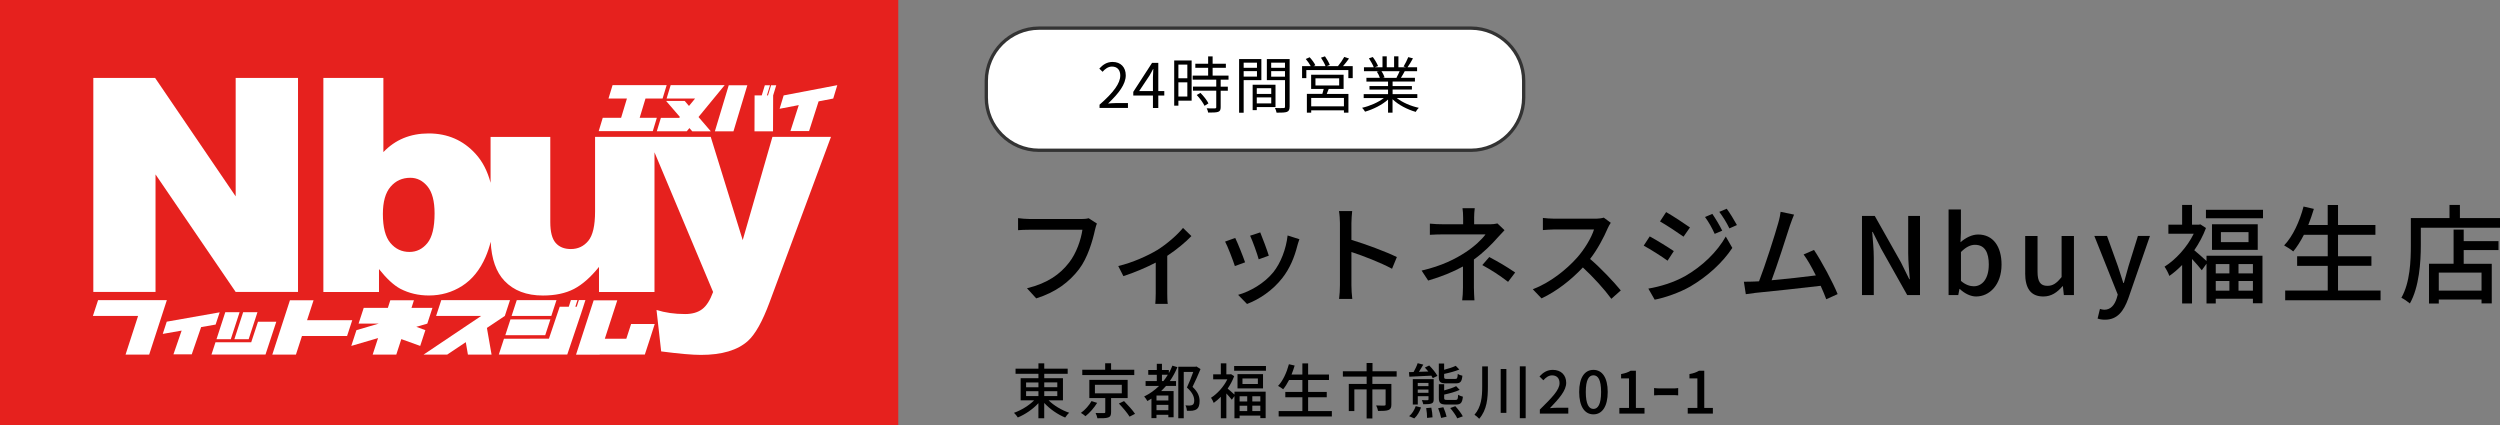 <?xml version="1.0" encoding="UTF-8"?>
<svg id="_レイヤー_2" data-name="レイヤー 2" xmlns="http://www.w3.org/2000/svg" viewBox="0 0 751.47 127.81">
  <rect x="0" y="0" width="751.47" height="127.81" fill="#808080" stroke="none"/>
  <defs>
    <style>
      .cls-1 {
        fill: #fff;
      }

      .cls-2 {
        fill: none;
        stroke: #333;
        stroke-miterlimit: 10;
        stroke-width: 1px;
      }

      .cls-3 {
        fill: #e6211e;
      }
    </style>
  </defs>
  <g id="Design">
    <g>
      <g>
        <path d="m329.14,69.09c-.71,3.29-2.2,8.43-4.81,11.85-2.94,3.84-6.97,6.91-12.85,8.75l-2.78-3.04c6.33-1.55,9.98-4.29,12.62-7.68,2.23-2.81,3.62-6.94,4.04-9.91h-15.85c-1.39,0-2.68.06-3.49.13v-3.62c.9.13,2.42.26,3.49.26h15.66c.55,0,1.36-.03,2.07-.23l2.49,1.61c-.26.52-.42,1.23-.58,1.87Z"/>
        <path d="m347.75,75.23c3.07-1.91,6.17-4.65,7.85-6.72l2.52,2.45c-1.61,1.71-4.39,4.04-7.26,5.94v11.33c0,1.03.03,2.55.16,3.1h-3.75c.06-.55.13-2.07.13-3.1v-9.3c-2.78,1.45-6.49,3.04-9.72,4.07l-1.55-3.04c4.23-.97,9.01-3.16,11.62-4.75Z"/>
        <path d="m374.26,78.85l-3.07,1.13c-.55-1.71-2.23-6.1-2.94-7.36l3.04-1.1c.74,1.49,2.36,5.55,2.97,7.33Zm15.72-5.04c-.87,3.46-2.26,6.88-4.52,9.75-2.97,3.81-6.97,6.42-10.62,7.81l-2.68-2.74c3.65-1.03,7.91-3.49,10.59-6.81,2.23-2.78,3.84-6.97,4.29-11.04l3.55,1.13c-.29.81-.48,1.39-.61,1.9Zm-8.59,3.04l-3.04,1.1c-.39-1.52-1.84-5.55-2.58-7.1l3.04-1c.58,1.36,2.16,5.58,2.58,7.01Z"/>
        <path d="m402.77,67.06c0-1.03-.1-2.52-.29-3.62h3.97c-.1,1.07-.23,2.49-.23,3.62v5.04c4.29,1.29,10.43,3.58,13.66,5.17l-1.45,3.52c-3.39-1.84-8.65-3.88-12.21-5.04v9.98c0,1,.1,2.97.26,4.13h-3.97c.16-1.13.26-2.87.26-4.13v-18.66Z"/>
        <path d="m443.11,65.51v1.91h4.71c.84,0,1.68-.1,2.29-.26l2.13,2.03c-.68.71-1.52,1.61-2.1,2.26-1.65,1.9-4.26,4.52-7.1,6.55v8.46c0,1.19.1,2.81.16,3.81h-3.68c.13-.94.23-2.62.23-3.81v-6.36c-3,1.65-6.49,3.07-10.46,4.23l-1.97-3c6.17-1.42,10.27-3.58,13.14-5.46,2.71-1.74,5.04-3.97,6.07-5.42h-12.66c-1.16,0-3.07.06-4.07.13v-3.36c1.1.13,2.91.19,4,.19h6v-1.91c0-.97-.06-2.16-.19-2.91h3.68c-.1.74-.19,1.97-.19,2.91Zm2.45,14.17l2.1-2.42c3,1.61,4.71,2.58,7.78,4.65l-2.13,2.81c-2.81-2.13-4.84-3.45-7.75-5.04Z"/>
        <path d="m483.25,68.64c-1.13,2.65-3.04,6.3-5.29,9.2,3.33,2.84,7.23,7.01,9.23,9.46l-2.84,2.52c-2.13-2.91-5.36-6.46-8.56-9.43-3.46,3.68-7.81,7.14-12.43,9.3l-2.62-2.74c5.23-2,10.07-5.88,13.27-9.46,2.2-2.45,4.36-6,5.13-8.52h-11.85c-1.26,0-3,.16-3.52.19v-3.65c.65.1,2.52.23,3.52.23h11.98c1.2,0,2.26-.13,2.81-.32l2.1,1.55c-.23.32-.71,1.13-.94,1.68Z"/>
        <path d="m503.12,75.49l-1.87,2.87c-1.68-1.23-5.13-3.42-7.17-4.52l1.81-2.78c2.03,1.1,5.71,3.36,7.23,4.42Zm3.26,7.59c5.39-3.07,9.78-7.39,12.37-11.98l1.97,3.42c-2.91,4.39-7.39,8.52-12.62,11.59-3.26,1.87-7.78,3.42-10.72,3.97l-1.91-3.33c3.58-.61,7.52-1.81,10.91-3.68Zm1.61-14.72l-1.94,2.78c-1.65-1.19-5.1-3.46-7.07-4.58l1.84-2.81c2,1.13,5.62,3.52,7.17,4.62Zm9.69.97l-2.26.97c-.84-1.84-1.78-3.52-2.91-5.07l2.2-.94c.87,1.26,2.23,3.52,2.97,5.04Zm4.42-1.68l-2.26,1c-.9-1.84-1.91-3.46-3.04-4.97l2.23-.94c.9,1.19,2.26,3.42,3.07,4.91Z"/>
        <path d="m538.04,67.77c-.97,3.07-3.91,12.2-5.52,16.47,4.39-.39,9.85-1,13.3-1.45-1.23-2.45-2.55-4.81-3.68-6.3l3.13-1.36c2.26,3.39,5.71,9.82,7.1,13.27l-3.42,1.55c-.42-1.13-1-2.55-1.68-4.04-5.13.61-15.47,1.74-19.66,2.13-.81.1-1.87.26-2.84.39l-.58-3.75c1,0,2.26,0,3.23-.06.39-.03.84-.03,1.32-.06,1.81-4.62,4.88-14.27,5.78-17.53.45-1.55.58-2.42.71-3.36l4.04.84c-.35.87-.74,1.84-1.23,3.26Z"/>
        <path d="m559.69,64.9h3.84l7.88,13.98,2.49,5.04h.16c-.19-2.45-.48-5.33-.48-7.91v-11.11h3.55v23.8h-3.84l-7.88-14.01-2.49-4.97h-.16c.19,2.45.48,5.2.48,7.78v11.2h-3.55v-23.8Z"/>
        <path d="m589.09,86.85h-.1l-.36,1.84h-2.91v-25.73h3.71v6.81l-.13,3.04c1.52-1.32,3.42-2.32,5.3-2.32,4.49,0,7.04,3.58,7.04,9.04,0,6.1-3.65,9.59-7.65,9.59-1.61,0-3.39-.84-4.91-2.26Zm8.72-7.26c0-3.71-1.19-6-4.17-6-1.39,0-2.75.71-4.2,2.16v8.69c1.36,1.19,2.74,1.61,3.84,1.61,2.58,0,4.52-2.29,4.52-6.46Z"/>
        <path d="m608.75,82.11v-11.17h3.71v10.72c0,3.04.87,4.26,2.97,4.26,1.65,0,2.78-.78,4.26-2.65v-12.33h3.71v17.76h-3.03l-.29-2.68h-.1c-1.61,1.87-3.36,3.1-5.78,3.1-3.81,0-5.46-2.49-5.46-7.01Z"/>
        <path d="m630.51,95.76l.71-2.91c.32.1.84.26,1.29.26,1.94,0,3.07-1.42,3.71-3.33l.35-1.23-7.04-17.63h3.81l3.29,9.14c.52,1.58,1.07,3.36,1.61,5h.16c.45-1.61.94-3.39,1.39-5l2.84-9.14h3.62l-6.52,18.82c-1.39,3.81-3.26,6.36-7.01,6.36-.9,0-1.61-.13-2.23-.35Z"/>
        <path d="m663.25,76.88h16.82v14.27h-2.87v-1.36h-11.17v1.42h-2.78v-11.95l-1.42,1.97c-.65-.84-1.87-2.26-2.94-3.39v13.37h-2.97v-11.56c-1.26,1.29-2.55,2.39-3.84,3.29-.26-.78-1.03-2.23-1.45-2.78,3.39-2.13,6.81-5.88,8.78-9.91h-7.62v-2.71h4.13v-5.94h2.97v5.94h2l.52-.1,1.68,1.1c-.87,2.33-2.1,4.62-3.52,6.68.97.77,2.78,2.42,3.68,3.23v-1.58Zm16.98-13.82v2.55h-17.15v-2.55h17.15Zm-1.58,4.36v7.68h-13.75v-7.68h13.75Zm-12.62,11.95v2.81h4.1v-2.81h-4.1Zm0,8.01h4.1v-2.91h-4.1v2.91Zm9.85-17.6h-8.3v3h8.3v-3Zm1.32,9.59h-4.33v2.81h4.33v-2.81Zm0,8.01v-2.91h-4.33v2.91h4.33Z"/>
        <path d="m715.57,87.34v2.91h-28.67v-2.91h12.79v-7.43h-9.2v-2.87h9.2v-6.46h-7.17c-1,1.94-2.07,3.65-3.2,5-.61-.52-1.94-1.39-2.74-1.81,2.62-2.74,4.65-7.17,5.84-11.69l3.1.71c-.48,1.65-1.07,3.29-1.68,4.84h5.84v-6h3.1v6h11.24v2.94h-11.24v6.46h10.04v2.87h-10.04v7.43h12.79Z"/>
        <path d="m751.47,65.54v2.91h-23.8v5.29c0,5.04-.48,12.53-3.29,17.47-.55-.48-1.87-1.39-2.55-1.71,2.62-4.58,2.84-11.14,2.84-15.76v-8.2h11.62v-3.94h3.13v3.94h12.04Zm-10.91,6.94h10.46v2.68h-10.46v4.13h8.43v11.91h-3.07v-1.16h-12.85v1.19h-2.94v-11.95h7.39v-10.27h3.04v3.46Zm5.36,9.46h-12.85v5.42h12.85v-5.42Z"/>
      </g>
      <rect class="cls-3" width="270.01" height="127.81"/>
      <g>
        <path class="cls-1" d="m41.51,94.96h-13.58l1.55-4.74h20.66v.04l-5.3,16.33h-7.1l3.77-11.63Z"/>
        <path class="cls-1" d="m57.64,106.5h-5.5l2.46-7.13-5.68,1,1.2-3.68,15.91-2.81-1.22,3.68-4.35.76-2.82,8.18Z"/>
        <path class="cls-1" d="m63.57,106.56l1.2-3.67h10.74l2.04-6.17h5.5l-3.24,9.84h-16.24Zm4.15-12.72h4.3l-2.64,8.11h-4.3l2.64-8.11Zm9.67,0l-2.64,8.11h-4.3l2.64-8.11h4.3Z"/>
        <path class="cls-1" d="m88.95,106.59h-7.1l5.3-16.33h7.1l-1.95,5.99h13.58l-1.55,4.74h-13.56l-1.82,5.61Z"/>
        <path class="cls-1" d="m127.86,99.24l-1.55,4.74-5.68-2.05-1.51,4.66h-7.1l1.62-4.97-8.05,2.36,1.55-4.74,6.68-1.96h-6.04l1.55-4.74h7.26l.73-2.29h7.1l-.73,2.29h6.3l-1.55,4.74-3.31.96,2.73,1Z"/>
        <path class="cls-1" d="m140.65,106.59l-.64-3.74-5.59,3.74h-7.1l17.33-11.63h-13.56l1.55-4.74h20.66l-1.55,4.74-5.39,3.61,1.4,8.02h-7.1Z"/>
        <path class="cls-1" d="m174.79,93.87l-4.26,12.65-.02.04h-20.57l1.55-4.74,13.51-.02,3.24-9.6h2.73l.64-2h1.97l-.64,2h.42l.64-2h1.97l-.95,2.96-.24.71Zm-21.35,2.14h12l-1.55,4.74h-12l1.55-4.74Zm1.89-5.79h11.94l-1.55,4.74h-11.94l1.55-4.74Z"/>
        <path class="cls-1" d="m180.27,106.56l-.02.04h-7.1l5.3-16.33h7.1l-3.75,11.56h6.46l1.44-4.43h7.1l-1.42,4.43-1.55,4.74h-13.56Z"/>
        <path class="cls-1" d="m197.44,35.4l-1.22,4.02h-16.26l1.22-4.02h5.52l1.75-5.79h-5.54l1.22-4.02h16.26l-1.22,4.02h-5.14l-1.75,5.79h5.15Z"/>
        <path class="cls-1" d="m208.09,39.48l-.86-.98-.79.95h-9.01l1.22-4.02h5.5l.23-.26-4.16-4.83h5.59l1.29,1.51,1.83-2.23h-8.56l1.22-4.02h16.23l-7.86,9.57,3.7,4.31h-5.59Z"/>
        <path class="cls-1" d="m220.47,39.48h-5.59l4.17-13.85h5.59l-4.17,13.85Zm6.32,0l.03-10.8h2.15l.93-3.05h1.55l-.93,3.05h.33l.93-3.05h1.55l-.93,3.05-.04,10.8h-5.59Z"/>
        <path class="cls-1" d="m243.19,39.39h-5.59l2.5-7.8-5.76,1.11,1.22-4.02,16.12-3.08-1.22,4.02-4.4.85-2.86,8.93Z"/>
        <polygon class="cls-1" points="70.84 59.02 46.62 23.42 28.05 23.42 28.05 87.76 46.75 87.76 46.75 52.43 70.84 87.76 89.58 87.76 89.58 23.42 70.84 23.42 70.84 59.02"/>
        <path class="cls-1" d="m232.18,41.15l-8.93,31.03-9.61-31.03h-34.77v22.43c0,4.24-.68,7.18-2.04,8.82-1.36,1.64-3.11,2.46-5.24,2.46-1.96,0-3.48-.61-4.56-1.84-1.08-1.23-1.62-3.31-1.62-6.23v-25.63h-17.95v13.79c-.91-3.48-2.4-6.4-4.52-8.72-3.72-4.08-8.41-6.12-14.09-6.12-2.75,0-5.26.47-7.53,1.4-2.27.94-4.29,2.34-6.08,4.21v-22.29h-18.04v64.34h16.72v-6.89c2.31,2.9,4.45,4.87,6.41,5.92,2.6,1.35,5.47,2.02,8.6,2.02,3.66,0,6.98-.96,9.98-2.87,3-1.92,5.35-4.81,7.04-8.69.63-1.45,1.15-2.98,1.54-4.59.26,5.19,1.63,9.11,4.14,11.75,2.79,2.94,6.65,4.41,11.56,4.41,3.69,0,6.79-.66,9.33-1.97,2.53-1.32,5.04-3.53,7.53-6.63v7.55h16.68v-42l17.62,41.99c-.91,2.49-2.01,4.22-3.31,5.18-1.3.97-3,1.45-5.11,1.45-3.16,0-6.02-.41-8.59-1.23l1.4,12.46c5.38.7,9.36,1.05,11.93,1.05,6.35,0,11.07-1.41,14.17-4.22,2.19-1.99,4.34-5.83,6.45-11.51l18.49-49.8h-17.6Zm-103.72,31.93c-1.45,1.77-3.24,2.65-5.38,2.65-2.31,0-4.22-.9-5.73-2.7-1.51-1.8-2.26-4.7-2.26-8.71,0-3.66.77-6.39,2.3-8.18,1.54-1.8,3.52-2.7,5.95-2.7,2.02,0,3.74.86,5.16,2.59,1.42,1.73,2.13,4.43,2.13,8.12,0,4.18-.72,7.16-2.17,8.93Z"/>
      </g>
      <g>
        <g>
          <path class="cls-1" d="m458,29.35c0,8.7-7.12,15.82-15.82,15.82h-129.92c-8.7,0-15.8-7.12-15.79-15.82v-5.07c.03-8.7,7.16-15.82,15.86-15.82h129.85c8.7,0,15.82,7.12,15.82,15.82v5.07Z"/>
          <path class="cls-2" d="m458,29.35c0,8.7-7.12,15.82-15.82,15.82h-129.92c-8.7,0-15.8-7.12-15.79-15.82v-5.07c.03-8.7,7.16-15.82,15.86-15.82h129.85c8.7,0,15.82,7.12,15.82,15.82v5.07Z"/>
        </g>
        <g>
          <path d="m330.52,31.46c4.26-3.72,6.22-6.43,6.22-8.76,0-1.56-.81-2.69-2.5-2.69-1.11,0-2.07.69-2.82,1.57l-.98-.96c1.11-1.2,2.28-2,4-2,2.43,0,3.95,1.59,3.95,4.02,0,2.7-2.13,5.46-5.32,8.48.7-.06,1.54-.13,2.22-.13h3.76v1.46h-8.54v-1Z"/>
          <path d="m349.97,28.72h-1.8v3.74h-1.61v-3.74h-5.91v-1.11l5.65-8.72h1.87v8.48h1.8v1.35Zm-3.41-1.35v-4.17c0-.67.07-1.76.11-2.46h-.07c-.33.67-.7,1.33-1.09,2l-3.09,4.63h4.15Z"/>
          <path d="m358.19,30.26h-3.98v1.5h-1.26v-13.58h5.24v12.08Zm-3.98-10.84v4.11h2.69v-4.11h-2.69Zm2.69,9.6v-4.28h-2.69v4.28h2.69Zm10.02-5.06v2.09h2.15v1.22h-2.15v4.96c0,.78-.2,1.19-.76,1.39-.57.2-1.5.22-3,.22-.06-.37-.24-.93-.44-1.28,1.15.04,2.17.04,2.46.02.31-.02.41-.09.41-.37v-4.95h-7v-1.22h7v-2.09h-7.09v-1.22h4.65v-2.35h-3.85v-1.22h3.85v-2.2h1.35v2.2h3.98v1.22h-3.98v2.35h4.78v1.22h-2.35Zm-6.09,3.96c.95.93,1.98,2.24,2.41,3.15l-1.17.74c-.43-.91-1.41-2.28-2.35-3.26l1.11-.63Z"/>
          <path d="m373.83,24.07v9.82h-1.37v-16.13h6.69v6.32h-5.32Zm0-5.24v1.54h4v-1.54h-4Zm4,4.19v-1.63h-4v1.63h4Zm-.06,9.15v.93h-1.24v-7.63h6.87v6.71h-5.63Zm0-5.65v1.72h4.35v-1.72h-4.35Zm4.35,4.56v-1.8h-4.35v1.8h4.35Zm5.52.98c0,.87-.2,1.33-.81,1.57-.59.22-1.58.24-3.11.24-.06-.39-.28-1.04-.48-1.41,1.13.06,2.26.04,2.59.02.31,0,.43-.11.43-.44v-7.95h-5.46v-6.33h6.85v14.3Zm-5.54-13.23v1.54h4.15v-1.54h-4.15Zm4.15,4.21v-1.65h-4.15v1.65h4.15Z"/>
          <path d="m406.61,19.88v3.61h-1.31v-2.43h-12.63v2.43h-1.28v-3.61h2.61c-.35-.65-.96-1.5-1.5-2.15l1.17-.52c.67.72,1.41,1.74,1.72,2.41l-.56.26h3.61c-.26-.72-.85-1.76-1.37-2.54l1.2-.41c.56.78,1.2,1.89,1.45,2.59l-.91.35h3.37c.67-.8,1.46-1.95,1.89-2.76l1.43.48c-.56.78-1.2,1.61-1.8,2.28h2.91Zm-7.22,6.87c-.19.52-.39,1.02-.59,1.48h6.52v5.63h-1.35v-.69h-9.84v.7h-1.3v-5.65h4.65c.13-.46.3-1,.41-1.48h-3.78v-4.28h9.76v4.28h-4.48Zm4.58,2.69h-9.84v2.52h9.84v-2.52Zm-8.56-3.76h7.13v-2.13h-7.13v2.13Z"/>
          <path d="m419.87,29.48c1.69,1.33,4.24,2.43,6.61,2.93-.32.3-.74.83-.93,1.22-2.48-.7-5.19-2.09-6.97-3.8v4.04h-1.35v-3.95c-1.78,1.61-4.48,2.95-6.91,3.65-.18-.35-.59-.87-.89-1.17,2.3-.52,4.87-1.63,6.54-2.93h-6.06v-1.17h7.32v-1.37h-5.58v-1.06h5.58v-1.35h-6.5v-1.13h4.04c-.17-.56-.54-1.3-.91-1.85l.65-.13h-4.52v-1.19h2.95c-.26-.74-.91-1.85-1.46-2.69l1.17-.39c.63.83,1.3,1.98,1.58,2.72l-.95.35h2.28v-3.28h1.28v3.28h2.21v-3.28h1.3v3.28h2.24l-.69-.22c.48-.78,1.07-1.98,1.41-2.82l1.41.37c-.52.95-1.11,1.96-1.63,2.67h2.87v1.19h-3.71c-.37.7-.78,1.43-1.15,1.98h4.21v1.13h-6.71v1.35h5.8v1.06h-5.8v1.37h7.43v1.17h-6.15Zm-4.61-8.06c.41.57.78,1.35.93,1.85l-.59.13h4.35l-.19-.06c.32-.54.69-1.3.95-1.93h-5.45Z"/>
        </g>
      </g>
      <g>
        <path d="m315.2,120.34c1.58,1.57,3.98,2.99,6.19,3.73-.41.34-.94,1.01-1.21,1.44-2.21-.9-4.61-2.54-6.3-4.39v4.61h-1.75v-4.54c-1.67,1.82-4,3.4-6.19,4.3-.27-.43-.77-1.06-1.15-1.4,2.16-.77,4.5-2.18,6.05-3.75h-4.05v-6.66h5.35v-1.31h-6.88v-1.55h6.88v-1.6h1.75v1.6h7.04v1.55h-7.04v1.31h5.62v6.66h-4.3Zm-6.77-3.94h3.71v-1.44h-3.71v1.44Zm0,2.66h3.71v-1.46h-3.71v1.46Zm5.46-4.11v1.44h3.92v-1.44h-3.92Zm3.92,2.65h-3.92v1.46h3.92v-1.46Z"/>
        <path d="m329.79,121.1c-.86,1.42-2.23,2.99-3.51,4-.36-.34-.97-.76-1.37-.99,1.26-.9,2.54-2.36,3.19-3.55l1.69.54Zm11.16-8.37h-15.63v-1.6h6.88v-1.93h1.78v1.93h6.97v1.6Zm-6.97,6.93v4.23c0,.9-.2,1.37-.88,1.6-.68.23-1.73.25-3.24.23-.07-.47-.32-1.12-.54-1.58,1.08.04,2.21.04,2.5.02.32,0,.41-.07.41-.31v-4.2h-4.79v-5.47h11.52v5.47h-4.99Zm-4.86-1.44h8.08v-2.56h-8.08v2.56Zm8.75,2.34c1.13,1.15,2.61,2.77,3.31,3.83l-1.64.85c-.63-1.04-2.05-2.74-3.22-3.94l1.55-.74Z"/>
        <path d="m353.92,110.35c-.63,1.53-1.39,2.92-2.29,4.2h1.87v1.46h-3.01c-.47.54-.97,1.06-1.48,1.55h3.76v7.87h-1.58v-.74h-3.57v.99h-1.51v-5.85c-.4.23-.79.49-1.22.72-.16-.36-.68-1.04-.97-1.37,1.66-.81,3.19-1.89,4.48-3.17h-4.05v-1.46h3.37v-1.89h-2.57v-1.44h2.57v-1.86h1.55v1.86h2.07v.94c.4-.7.76-1.46,1.06-2.25l1.51.45Zm-2.72,8.55h-3.57v1.48h3.57v-1.48Zm0,4.41v-1.62h-3.57v1.62h3.57Zm-1.48-8.77c.49-.59.9-1.22,1.31-1.89h-1.76v1.89h.45Zm11.15-3.62c-.7,1.69-1.6,3.75-2.41,5.37,1.73,1.6,2.12,3.01,2.12,4.23.02,1.21-.27,2.07-.94,2.52-.32.22-.76.34-1.22.41-.47.05-1.06.05-1.64.02-.02-.45-.2-1.19-.45-1.62.52.05.99.05,1.35.04.31-.02.59-.07.79-.2.38-.22.5-.68.5-1.33,0-1.06-.5-2.39-2.2-3.87.67-1.4,1.41-3.28,1.91-4.7h-2.86v13.94h-1.64v-15.5h5.2l.25-.07,1.22.77Z"/>
        <path d="m371.06,117.73h9.38v7.96h-1.6v-.76h-6.23v.79h-1.55v-6.66l-.79,1.1c-.36-.47-1.04-1.26-1.64-1.89v7.45h-1.66v-6.45c-.7.72-1.42,1.33-2.14,1.84-.14-.43-.58-1.24-.81-1.55,1.89-1.19,3.8-3.28,4.9-5.53h-4.25v-1.51h2.3v-3.31h1.66v3.31h1.12l.29-.05.94.61c-.49,1.3-1.17,2.58-1.96,3.73.54.43,1.55,1.35,2.05,1.8v-.88Zm9.47-7.71v1.42h-9.56v-1.42h9.56Zm-.88,2.43v4.29h-7.67v-4.29h7.67Zm-7.04,6.66v1.57h2.29v-1.57h-2.29Zm0,4.46h2.29v-1.62h-2.29v1.62Zm5.49-9.81h-4.63v1.67h4.63v-1.67Zm.74,5.35h-2.41v1.57h2.41v-1.57Zm0,4.46v-1.62h-2.41v1.62h2.41Z"/>
        <path d="m400.34,123.56v1.62h-15.99v-1.62h7.13v-4.14h-5.13v-1.6h5.13v-3.6h-4c-.56,1.08-1.15,2.03-1.78,2.79-.34-.29-1.08-.77-1.53-1.01,1.46-1.53,2.59-4,3.26-6.52l1.73.4c-.27.92-.59,1.84-.94,2.7h3.26v-3.35h1.73v3.35h6.27v1.64h-6.27v3.6h5.6v1.6h-5.6v4.14h7.13Z"/>
        <path d="m412.52,113.21v2.2h5.71v6.19c0,.88-.2,1.37-.85,1.64-.68.27-1.69.29-3.15.29-.09-.5-.32-1.21-.58-1.66,1.08.05,2.14.05,2.45.04.31-.02.4-.09.4-.34v-4.52h-3.98v8.73h-1.73v-8.73h-3.69v6.52h-1.67v-8.16h5.37v-2.2h-7.15v-1.62h7.13v-2.47h1.78v2.47h7.26v1.62h-7.29Z"/>
        <path d="m429.6,109.86c.94.92,2,2.23,2.47,3.13l-1.4.67c-.11-.22-.25-.47-.41-.74-2.41.13-4.84.23-6.63.31l-.11-1.37c.41,0,.88-.02,1.39-.04.47-.83.97-1.85,1.22-2.65l1.69.43c-.41.7-.86,1.49-1.31,2.16l2.83-.09c-.34-.43-.7-.83-1.04-1.19l1.31-.63Zm-6.03,15.23c.83-.63,1.58-1.84,1.98-3.01l1.6.4c-.41,1.22-1.13,2.49-2.04,3.29l-1.55-.68Zm7.38-5.06c0,.72-.14,1.06-.68,1.26-.5.2-1.31.22-2.45.22-.07-.4-.27-.88-.43-1.24.77.04,1.5.02,1.73.02.23-.02.27-.07.27-.27v-.92h-3.22v2.49h-1.5v-7.63h6.28v6.09Zm-4.79-4.93v.97h3.22v-.97h-3.22Zm3.22,2.97v-.99h-3.22v.99h3.22Zm.86,4.47c.2.94.36,2.14.36,2.9l-1.64.18c.02-.74-.09-1.98-.27-2.95l1.55-.13Zm3.62-.13c.4.88.81,2.11.97,2.84l-1.64.38c-.14-.76-.52-1.98-.9-2.92l1.57-.31Zm.92-7.17c-1.84,0-2.29-.4-2.29-1.93v-4.03h1.6v1.87c1.31-.34,2.63-.77,3.49-1.19l1.08,1.12c-1.3.52-3.01.99-4.57,1.31v.92c0,.5.13.59.86.59h2.45c.59,0,.72-.22.79-1.53.31.25.94.49,1.39.56-.18,1.84-.61,2.3-2.02,2.3h-2.79Zm.02,6.36c-1.85,0-2.3-.45-2.3-1.98v-4.14h1.6v1.87c1.35-.36,2.72-.81,3.6-1.28l1.06,1.12c-1.28.59-3.06,1.08-4.66,1.42v1.01c0,.5.13.59.88.59h2.54c.61,0,.72-.22.77-1.55.34.23.99.47,1.44.58-.2,1.85-.65,2.36-2.07,2.36h-2.86Zm2.66.5c.85.92,1.8,2.18,2.25,3.04l-1.67.61c-.38-.83-1.3-2.14-2.12-3.1l1.55-.56Z"/>
        <path d="m447.24,110.15v6.1c0,3.44-.27,6.95-2.61,9.63-.32-.38-.99-.94-1.42-1.21,2.07-2.36,2.32-5.4,2.32-8.43v-6.1h1.71Zm5.56.76v13.2h-1.71v-13.2h1.71Zm5.8-.79v15.59h-1.76v-15.59h1.76Z"/>
        <path d="m462.86,123.11c3.69-3.62,5.92-5.92,5.92-7.94,0-1.4-.76-2.34-2.25-2.34-1.04,0-1.91.67-2.61,1.48l-1.17-1.15c1.13-1.22,2.3-1.98,4.03-1.98,2.43,0,4,1.55,4,3.89s-2.14,4.74-4.9,7.62c.67-.07,1.51-.13,2.16-.13h3.37v1.76h-8.55v-1.21Z"/>
        <path d="m474.68,117.82c0-4.34,1.66-6.64,4.29-6.64s4.29,2.32,4.29,6.64-1.64,6.73-4.29,6.73-4.29-2.39-4.29-6.73Zm6.59,0c0-3.71-.95-5.01-2.3-5.01s-2.3,1.3-2.3,5.01.95,5.1,2.3,5.1,2.3-1.39,2.3-5.1Z"/>
        <path d="m486.76,122.61h2.9v-8.86h-2.38v-1.31c1.24-.22,2.12-.54,2.88-1.01h1.57v11.18h2.59v1.71h-7.56v-1.71Z"/>
        <path d="m497.2,116.63c.31.05.85.11,1.33.11h4.9c.43,0,.79-.07,1.01-.11v2.21c-.2-.02-.61-.07-.99-.07h-4.92c-.49,0-1.03.04-1.33.07v-2.21Z"/>
        <path d="m507.31,122.61h2.9v-8.86h-2.38v-1.31c1.24-.22,2.12-.54,2.88-1.01h1.57v11.18h2.59v1.71h-7.56v-1.71Z"/>
      </g>
    </g>
  </g>
</svg>